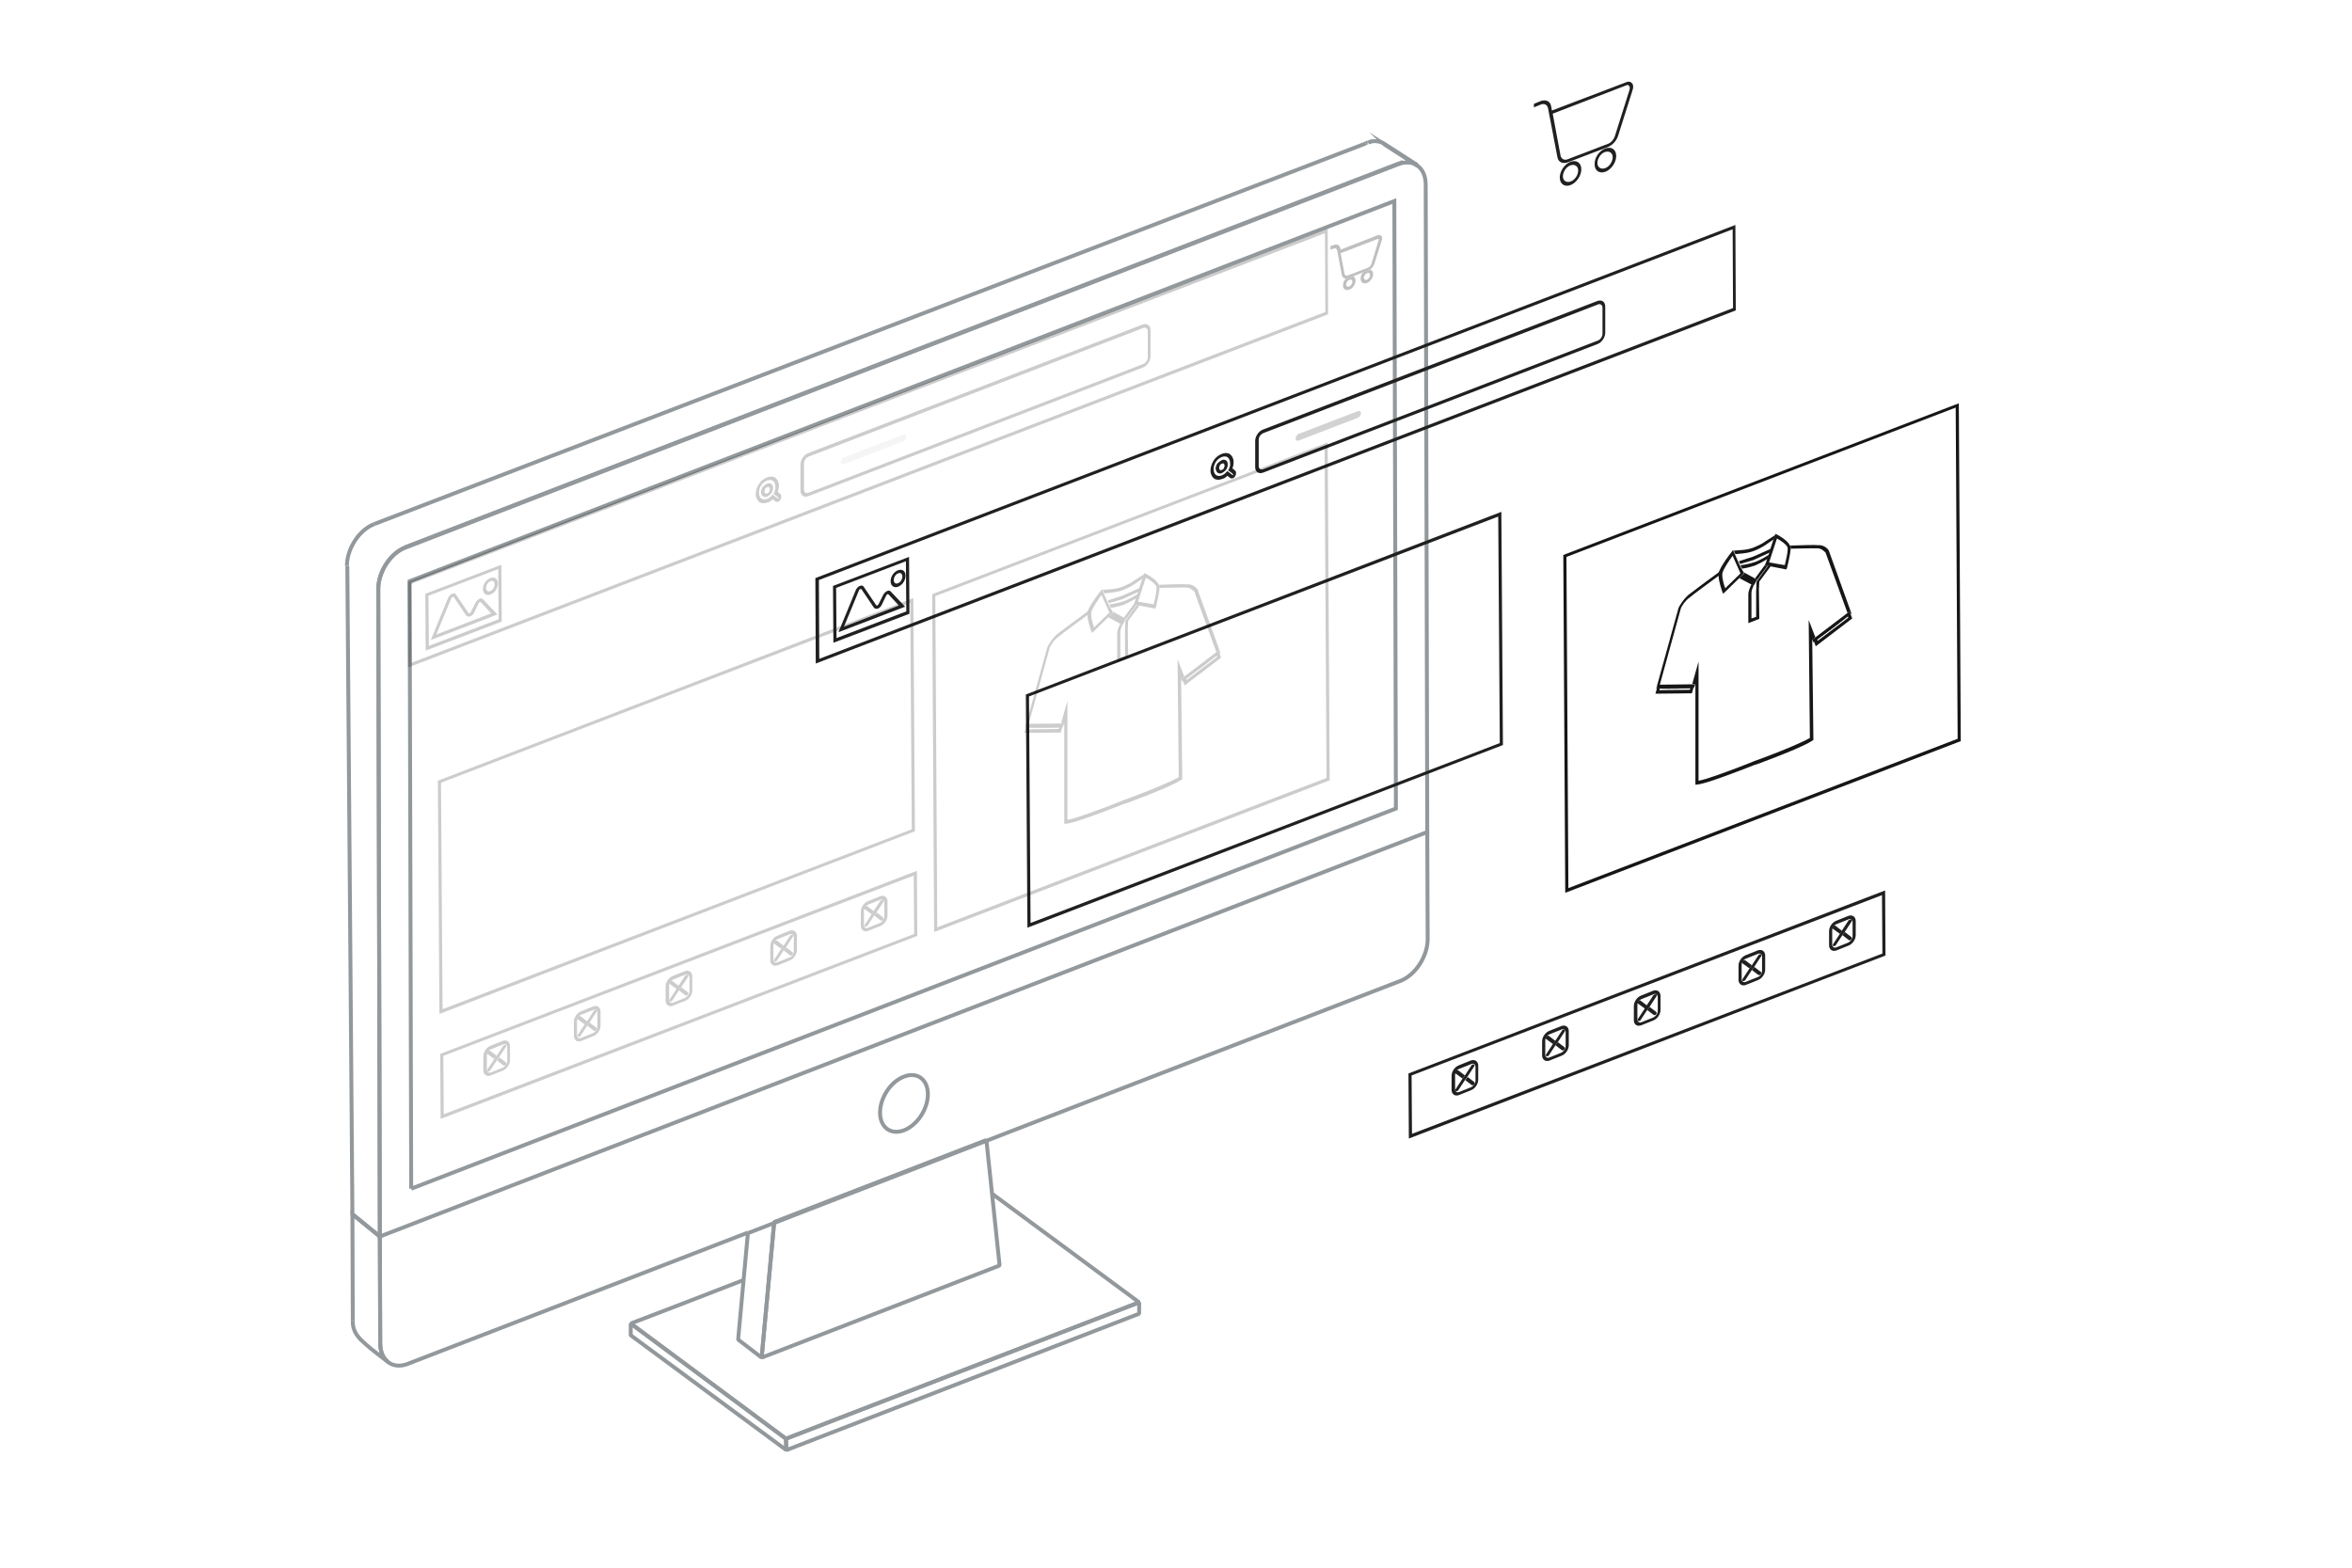 <?xml version="1.0" encoding="utf-8"?>
<!-- Generator: Adobe Illustrator 21.1.0, SVG Export Plug-In . SVG Version: 6.00 Build 0)  -->
<svg version="1.1" xmlns="http://www.w3.org/2000/svg" xmlns:xlink="http://www.w3.org/1999/xlink" x="0px" y="0px"
	 viewBox="0 0 600 400" style="enable-background:new 0 0 600 400;" xml:space="preserve">
<g id="herzog_x5F_web_x5F_applications">
</g>
<g id="herzog_x5F_proof_x5F_of_x5F_concept">
</g>
<g id="herzog_x5F_digitale_x5F_installationen">
</g>
<g id="herzog_x5F_web_x5F_applikationen">
</g>
<g id="herzog_x5F_digital_x5F_concepts">
</g>
<g id="herzog_x5F_webtools">
	<g>
		<g id="screen_4_" style="opacity:0.5;">
			<g>
				<g style="enable-background:new    ;">
					<polyline style="fill:none;stroke:#263238;stroke-linejoin:bevel;stroke-miterlimit:10;" points="253.1,304.6 290.6,332.3 
						275.9,338 215.2,361.4 200.5,367.1 160.9,337.7 175.5,332.1 189.7,326.6 					"/>
					<g>
						<polygon style="fill:none;stroke:#263238;stroke-linejoin:bevel;stroke-miterlimit:10;" points="200.5,367.1 200.6,370 
							290.6,335.2 290.6,332.3 						"/>
					</g>
					<g>
						<polygon style="fill:none;stroke:#263238;stroke-linejoin:bevel;stroke-miterlimit:10;" points="200.5,367.1 160.9,337.7 
							160.9,340.7 200.6,370 						"/>
					</g>
					<g>
						<polyline style="fill:none;stroke:#263238;stroke-linejoin:bevel;stroke-miterlimit:10;" points="251.6,290.9 197.5,311.8 
							194.3,346.4 255,322.9 251.6,290.6 						"/>
					</g>
					<g>
						<polyline style="fill:none;stroke:#263238;stroke-linejoin:bevel;stroke-miterlimit:10;" points="190.8,314.5 188.3,341.8 
							194.3,346.4 197.5,311.8 						"/>
					</g>
				</g>
				<g style="enable-background:new    ;">
					<g>
						<path style="fill:none;stroke:#263238;stroke-miterlimit:10;" d="M96.5,150.3l0.4,165.2l267.2-103.2l-0.4-165.2
							c0-4.4-3.2-6.7-7-5.2l-253.2,97.8C99.6,141.1,96.5,145.9,96.5,150.3z M104.9,303.3l-0.4-155l251.2-97l0.4,155L104.9,303.3"/>
					</g>
					<g style="enable-background:new    ;">
						<g style="enable-background:new    ;">
							<path style="fill:none;stroke:#263238;stroke-miterlimit:10;" d="M361.6,42.2l-8.2-5.2c-0.1-0.1-0.2-0.1-0.3-0.2l8.2,5.3
								C361.4,42.1,361.5,42.2,361.6,42.2"/>
							<path style="fill:none;stroke:#263238;stroke-miterlimit:10;" d="M360.9,41.8c0.1,0.1,0.3,0.1,0.4,0.2"/>
							<path style="fill:none;stroke:#263238;stroke-miterlimit:10;" d="M361.5,42.1l-8.2-5.3c-0.2-0.2-1.8-1.2-4-0.6"/>
							<path style="fill:none;stroke:#263238;stroke-miterlimit:10;" d="M359.1,41.4c0.2,0,0.3,0,0.5,0.1"/>
							<path style="fill:none;stroke:#263238;stroke-miterlimit:10;" d="M358.6,41.4c0.2,0,0.4,0,0.6,0"/>
							<path style="fill:none;stroke:#263238;stroke-miterlimit:10;" d="M357.1,41.6c0.3-0.1,0.6-0.2,0.8-0.2"/>
							<path style="fill:none;stroke:#263238;stroke-miterlimit:10;" d="M349.8,36.2c-0.3,0-0.6,0.1-0.8,0.2"/>
							<path style="fill:none;stroke:#263238;stroke-miterlimit:10;" d="M356.6,41.8c0.2-0.1,0.3-0.1,0.5-0.2"/>
							<path style="fill:none;stroke:#263238;stroke-miterlimit:10;" d="M348.9,36.4c-0.2,0-0.3,0.1-0.5,0.2"/>
						</g>
					</g>
					<g>
						<polyline style="fill:none;stroke:#263238;stroke-miterlimit:10;" points="88.6,144.4 89.9,309.8 96.9,315.5 96.5,150.3 
													"/>
					</g>
					<g>
						<line style="fill:none;stroke:#263238;stroke-miterlimit:10;" x1="348.4" y1="36.6" x2="95.5" y2="133.7"/>
						<line style="fill:none;stroke:#263238;stroke-miterlimit:10;" x1="103.4" y1="139.6" x2="356.6" y2="41.8"/>
					</g>
					<g style="enable-background:new    ;">
						<defs>
							<path id="SVGID_7_" style="enable-background:new    ;" d="M95.5,133.7c-3.9,1.5-7,6.3-7,10.7"/>
						</defs>
						<defs>
							<path id="SVGID_8_" style="enable-background:new    ;" d="M96.5,150.3c0-4.4,3.1-9.2,7-10.7"/>
						</defs>
						<clipPath id="SVGID_3_">
							<use xlink:href="#SVGID_7_"  style="overflow:visible;"/>
						</clipPath>
						<clipPath id="SVGID_4_" style="clip-path:url(#SVGID_3_);">
							<use xlink:href="#SVGID_8_"  style="overflow:visible;"/>
						</clipPath>
						<g style="clip-path:url(#SVGID_4_);enable-background:new    ;">
							<path style="fill:none;stroke:#263238;stroke-miterlimit:10;" d="M100.4,141.6c0.9-0.9,2-1.5,3-2"/>
							<path style="fill:none;stroke:#263238;stroke-miterlimit:10;" d="M91.4,130.4c-1.1,0.4-2.1,1.1-3,2"/>
							<path style="fill:none;stroke:#263238;stroke-miterlimit:10;" d="M99.7,142.3c0.2-0.3,0.5-0.5,0.7-0.8"/>
							<path style="fill:none;stroke:#263238;stroke-miterlimit:10;" d="M88.3,132.4c-0.3,0.2-0.5,0.5-0.7,0.8"/>
							<path style="fill:none;stroke:#263238;stroke-miterlimit:10;" d="M99.1,143c0.2-0.2,0.4-0.4,0.5-0.6"/>
							<path style="fill:none;stroke:#263238;stroke-miterlimit:10;" d="M87.6,133.2c-0.2,0.2-0.4,0.4-0.5,0.6"/>
							<path style="fill:none;stroke:#263238;stroke-miterlimit:10;" d="M98.7,143.6c0.1-0.2,0.3-0.4,0.4-0.6"/>
							<path style="fill:none;stroke:#263238;stroke-miterlimit:10;" d="M87,133.8c-0.2,0.2-0.3,0.4-0.4,0.6"/>
							<path style="fill:none;stroke:#263238;stroke-miterlimit:10;" d="M98.3,144.2c0.1-0.2,0.3-0.4,0.4-0.6"/>
							<path style="fill:none;stroke:#263238;stroke-miterlimit:10;" d="M86.6,134.4c-0.1,0.2-0.3,0.4-0.4,0.6"/>
							<path style="fill:none;stroke:#263238;stroke-miterlimit:10;" d="M98,144.7c0.1-0.2,0.2-0.4,0.3-0.6"/>
							<path style="fill:none;stroke:#263238;stroke-miterlimit:10;" d="M86.2,135c-0.1,0.2-0.2,0.4-0.3,0.6"/>
							<path style="fill:none;stroke:#263238;stroke-miterlimit:10;" d="M97.7,145.3c0.1-0.2,0.2-0.4,0.3-0.6"/>
							<path style="fill:none;stroke:#263238;stroke-miterlimit:10;" d="M85.9,135.6c-0.1,0.2-0.2,0.4-0.3,0.6"/>
							<path style="fill:none;stroke:#263238;stroke-miterlimit:10;" d="M97.2,146.5c0.1-0.2,0.2-0.4,0.2-0.6"/>
							<path style="fill:none;stroke:#263238;stroke-miterlimit:10;" d="M85.3,136.8c-0.1,0.2-0.2,0.4-0.2,0.6"/>
							<path style="fill:none;stroke:#263238;stroke-miterlimit:10;" d="M96.9,147.2c0.1-0.2,0.1-0.4,0.2-0.6"/>
							<path style="fill:none;stroke:#263238;stroke-miterlimit:10;" d="M85.1,137.4c-0.1,0.2-0.1,0.4-0.2,0.6"/>
							<path style="fill:none;stroke:#263238;stroke-miterlimit:10;" d="M96.8,147.9c0.1-0.2,0.1-0.5,0.2-0.7"/>
							<path style="fill:none;stroke:#263238;stroke-miterlimit:10;" d="M84.9,138c-0.1,0.2-0.1,0.5-0.2,0.7"/>
							<path style="fill:none;stroke:#263238;stroke-miterlimit:10;" d="M96.6,148.6c0-0.3,0.1-0.5,0.2-0.8"/>
							<path style="fill:none;stroke:#263238;stroke-miterlimit:10;" d="M84.7,138.7c-0.1,0.3-0.1,0.5-0.2,0.8"/>
							<path style="fill:none;stroke:#263238;stroke-miterlimit:10;" d="M96.5,149.6c0-0.3,0.1-0.6,0.1-1"/>
							<path style="fill:none;stroke:#263238;stroke-miterlimit:10;" d="M84.5,139.5c-0.1,0.3-0.1,0.6-0.1,1"/>
							<path style="fill:none;stroke:#263238;stroke-miterlimit:10;" d="M96.5,150.3c0-0.2,0-0.4,0-0.7"/>
							<path style="fill:none;stroke:#263238;stroke-miterlimit:10;" d="M84.4,140.4c0,0.2,0,0.4,0,0.7"/>
						</g>
						<use xlink:href="#SVGID_7_"  style="overflow:visible;fill:none;stroke:#263238;stroke-miterlimit:10;"/>
						<use xlink:href="#SVGID_8_"  style="overflow:visible;fill:none;stroke:#263238;stroke-miterlimit:10;"/>
					</g>
				</g>
				<g>
					<path style="fill:none;stroke:#263238;stroke-miterlimit:10;" d="M364.1,212.3l0.1,27.3c0,4.4-3.1,9.2-7,10.7l-100.2,38.7
						l-52.7,20.4l-13.4,5.2 M190.8,314.5L104,348c-3.9,1.5-7-0.9-7-5.2l-0.1-27.3 M364.1,212.3 M230.6,288.4
						c3.4-1.3,6.1-5.4,6.1-9.2c0-3.8-2.7-5.8-6.1-4.5c-3.4,1.3-6.1,5.4-6.1,9.2C224.5,287.6,227.2,289.7,230.6,288.4"/>
				</g>
				<g>
					<polyline style="fill:none;stroke:#263238;stroke-miterlimit:10;" points="97,342.7 96.9,315.5 89.9,309.8 90,337 					"/>
				</g>
				<g style="enable-background:new    ;">
					<defs>
						<path id="SVGID_11_" style="enable-background:new    ;" d="M90,337c-0.1,2.4,1.1,3.8,2,4.8c1.8,1.7,3,2.7,7,5.7
							c-1.3-1-2-2.6-2-4.8"/>
					</defs>
					<clipPath id="SVGID_6_">
						<use xlink:href="#SVGID_11_"  style="overflow:visible;"/>
					</clipPath>
					<use xlink:href="#SVGID_11_"  style="overflow:visible;fill:none;stroke:#263238;stroke-miterlimit:10;"/>
				</g>
			</g>
		</g>
		<g id="elemente_1_">
			<g id="icons_1_">
				<g style="opacity:0.2;">
					<path d="M151.3,256.8c1-0.4,1.9,0.2,1.9,1.3l0,3.6c0,1.1-0.8,2.3-1.9,2.7l-3,1.2c-1,0.4-1.9-0.2-1.9-1.3l0-3.6
						c0-1.1,0.8-2.3,1.9-2.7L151.3,256.8z M152.4,262l0-3.6c0-0.6-0.5-1-1.1-0.7l-3,1.2c-0.6,0.2-1.1,0.9-1.1,1.6l0,3.6
						c0,0.6,0.5,1,1.1,0.7l3-1.2C151.9,263.3,152.4,262.6,152.4,262"/>
					<path d="M148.1,259.3l1.7,1.3l-0.6,0.8l-1.8-1.3c-0.2-0.1-0.1-0.4,0-0.6c0.1-0.1,0.2-0.2,0.3-0.2
						C147.9,259.2,148,259.2,148.1,259.3z"/>
					<path d="M125,268.1l1.7,1.3l-0.6,0.8l-1.8-1.3c-0.2-0.1-0.1-0.4,0-0.6c0.1-0.1,0.2-0.2,0.3-0.2
						C124.8,268.1,124.9,268.1,125,268.1z"/>
					<path d="M128.7,266.6c0.1,0,0.2,0,0.3,0c0.2,0.1,0.2,0.4,0,0.6l-1.7,2.6l-0.6,0.8l-1.7,2.6c-0.1,0.1-0.2,0.2-0.3,0.2
						c-0.1,0-0.2,0-0.3,0c-0.2-0.1-0.2-0.4,0-0.6l1.7-2.6l0.6-0.8l1.7-2.6C128.5,266.7,128.6,266.6,128.7,266.6z"/>
					<path d="M129.1,271.1c0.2,0.1,0.1,0.4,0,0.6c-0.1,0.1-0.2,0.2-0.3,0.2c-0.1,0-0.2,0-0.3,0l-1.7-1.3l0.6-0.8L129.1,271.1z"/>
					<path d="M128.2,265.6c1-0.4,1.9,0.2,1.9,1.3l0,3.6c0,1.1-0.8,2.3-1.9,2.7l-3,1.2c-1,0.4-1.9-0.2-1.9-1.3l0-3.6
						c0-1.1,0.8-2.3,1.9-2.7L128.2,265.6z M129.4,270.8l0-3.6c0-0.6-0.5-1-1.1-0.7l-3,1.2c-0.6,0.2-1.1,0.9-1.1,1.6l0,3.6
						c0,0.6,0.5,1,1.1,0.7l3-1.2C128.9,272.1,129.4,271.4,129.4,270.8"/>
					<path d="M201.4,237.5c1-0.4,1.9,0.2,1.9,1.3l0,3.6c0,1.1-0.8,2.3-1.9,2.7l-3,1.2c-1,0.4-1.9-0.2-1.9-1.3l0-3.6
						c0-1.1,0.8-2.3,1.9-2.7L201.4,237.5z M202.5,242.7l0-3.6c0-0.6-0.5-1-1.1-0.7l-3,1.2c-0.6,0.2-1.1,0.9-1.1,1.6l0,3.6
						c0,0.6,0.5,1,1.1,0.7l3-1.2C202.1,244.1,202.5,243.3,202.5,242.7"/>
					<path d="M175.2,248.7c0.1,0,0.2,0,0.3,0c0.2,0.1,0.2,0.4,0,0.6l-1.7,2.6l-0.6,0.8l-1.7,2.6c-0.1,0.1-0.2,0.2-0.3,0.2
						c-0.1,0-0.2,0-0.3,0c-0.2-0.1-0.2-0.4,0-0.6l1.7-2.6l0.5-0.8l1.7-2.6C175,248.8,175.1,248.7,175.2,248.7z"/>
					<path d="M112.3,268.9l121.6-46.7l0.1,16.6l-121.6,46.7L112.3,268.9z M233.2,238.3l-0.1-14.9l-120,46l0.1,14.9L233.2,238.3"/>
					<path d="M171.5,250.3l1.7,1.3l-0.5,0.8l-1.8-1.3c-0.2-0.1-0.1-0.4,0-0.6c0.1-0.1,0.2-0.2,0.3-0.2
						C171.3,250.2,171.4,250.2,171.5,250.3z"/>
					<path d="M175.5,253.2c0.2,0.1,0.1,0.4,0,0.6c-0.1,0.1-0.2,0.2-0.3,0.2c-0.1,0-0.2,0-0.3,0l-1.7-1.3l0.6-0.8L175.5,253.2z"/>
					<path d="M198.2,240l1.7,1.3l-0.6,0.8l-1.8-1.3c-0.2-0.1-0.1-0.4,0-0.6c0.1-0.1,0.2-0.2,0.3-0.2C198,240,198.1,240,198.2,240z"
						/>
					<path d="M221.2,231.2l1.7,1.3l-0.5,0.8l-1.8-1.3c-0.2-0.1-0.1-0.4,0-0.6c0.1-0.1,0.2-0.2,0.3-0.2
						C221,231.1,221.2,231.1,221.2,231.2z"/>
					<path d="M225,229.6c0.1,0,0.2,0,0.3,0c0.2,0.1,0.2,0.4,0,0.6l-1.7,2.6l-0.6,0.8l-1.7,2.6c-0.1,0.1-0.2,0.2-0.3,0.2
						c-0.1,0-0.2,0-0.3,0c-0.2-0.1-0.2-0.4,0-0.6l1.7-2.6l0.5-0.8l1.7-2.6C224.8,229.7,224.9,229.7,225,229.6z"/>
					<path d="M224.5,228.7c1-0.4,1.9,0.2,1.9,1.3l0,3.6c0,1.1-0.8,2.3-1.9,2.7l-3,1.2c-1,0.4-1.9-0.2-1.9-1.3l0-3.6
						c0-1.1,0.8-2.3,1.9-2.7L224.5,228.7z M225.6,233.9l0-3.6c0-0.6-0.5-1-1.1-0.7l-3,1.2c-0.6,0.2-1.1,0.9-1.1,1.6l0,3.6
						c0,0.6,0.5,1,1.1,0.7l3-1.2C225.1,235.2,225.6,234.5,225.6,233.9"/>
					<path d="M225.3,234.1c0.2,0.1,0.1,0.4,0,0.6c-0.1,0.1-0.2,0.2-0.3,0.2c-0.1,0-0.2,0-0.3,0l-1.7-1.3l0.6-0.8L225.3,234.1z"/>
					<path d="M151.8,257.7c0.1,0,0.2,0,0.3,0c0.2,0.1,0.2,0.4,0,0.6l-1.7,2.6l-0.6,0.8l-1.7,2.6c-0.1,0.1-0.2,0.2-0.3,0.2
						c-0.1,0-0.2,0-0.3,0c-0.2-0.1-0.2-0.4,0-0.6l1.7-2.6l0.6-0.8l1.7-2.6C151.6,257.8,151.7,257.7,151.8,257.7z"/>
					<path d="M152.1,262.2c0.2,0.1,0.1,0.4,0,0.6c-0.1,0.1-0.2,0.2-0.3,0.2c-0.1,0-0.2,0-0.3,0l-1.7-1.3l0.6-0.8L152.1,262.2z"/>
					<path d="M201.9,238.5c0.1,0,0.2,0,0.3,0c0.2,0.1,0.2,0.4,0,0.6l-1.7,2.6l-0.6,0.8l-1.7,2.6c-0.1,0.1-0.2,0.2-0.3,0.2
						c-0.1,0-0.2,0-0.3,0c-0.2-0.1-0.2-0.4,0-0.6l1.7-2.6l0.6-0.8l1.7-2.6C201.7,238.6,201.8,238.5,201.9,238.5z"/>
					<path d="M202.2,243c0.2,0.1,0.1,0.4,0,0.6c-0.1,0.1-0.2,0.2-0.3,0.2c-0.1,0-0.2,0-0.3,0l-1.7-1.3l0.6-0.8L202.2,243z"/>
					<path d="M174.7,247.8c1-0.4,1.9,0.2,1.9,1.3l0,3.6c0,1.1-0.8,2.3-1.9,2.7l-3,1.2c-1.1,0.4-1.9-0.2-1.9-1.3l0-3.6
						c0-1.1,0.8-2.3,1.9-2.7L174.7,247.8z M175.9,253l0-3.6c0-0.6-0.5-1-1.1-0.7l-3,1.2c-0.6,0.2-1.1,0.9-1.1,1.6l0,3.6
						c0,0.6,0.5,1,1.1,0.7l3-1.2C175.4,254.3,175.9,253.6,175.9,253"/>
				</g>
				<g>
					<g>
						<path style="fill:#202020;" d="M398.3,261.8c1-0.4,1.9,0.2,1.9,1.3l0,3.6c0,1.1-0.8,2.3-1.9,2.7l-3,1.2
							c-1,0.4-1.9-0.2-1.9-1.3l0-3.6c0-1.1,0.8-2.3,1.9-2.7L398.3,261.8z M399.4,267l0-3.6c0-0.6-0.5-1-1.1-0.7l-3,1.2
							c-0.6,0.2-1.1,0.9-1.1,1.6l0,3.6c0,0.6,0.5,1,1.1,0.7l3-1.2C398.9,268.3,399.4,267.6,399.4,267"/>
					</g>
					<g>
						<path style="fill:#202020;" d="M395.1,264.3l1.7,1.3l-0.6,0.8l-1.8-1.3c-0.2-0.1-0.1-0.4,0-0.6c0.1-0.1,0.2-0.2,0.3-0.2
							C394.9,264.2,395,264.2,395.1,264.3z"/>
					</g>
					<g>
						<path style="fill:#202020;" d="M372,273.1l1.7,1.3l-0.6,0.8l-1.8-1.3c-0.2-0.1-0.1-0.4,0-0.6c0.1-0.1,0.2-0.2,0.3-0.2
							C371.8,273.1,371.9,273.1,372,273.1z"/>
					</g>
					<g>
						<path style="fill:#202020;" d="M375.7,271.6c0.1,0,0.2,0,0.3,0c0.2,0.1,0.2,0.4,0,0.6l-1.7,2.6l-0.6,0.8l-1.7,2.6
							c-0.1,0.1-0.2,0.2-0.3,0.2c-0.1,0-0.2,0-0.3,0c-0.2-0.1-0.2-0.4,0-0.6l1.7-2.6l0.6-0.8l1.7-2.6
							C375.5,271.7,375.6,271.6,375.7,271.6z"/>
					</g>
					<g>
						<path style="fill:#202020;" d="M376.1,276.1c0.2,0.1,0.1,0.4,0,0.6c-0.1,0.1-0.2,0.2-0.3,0.2c-0.1,0-0.2,0-0.3,0l-1.7-1.3
							l0.6-0.8L376.1,276.1z"/>
					</g>
					<g>
						<path style="fill:#202020;" d="M375.2,270.6c1-0.4,1.9,0.2,1.9,1.3l0,3.6c0,1.1-0.8,2.3-1.9,2.7l-3,1.2
							c-1,0.4-1.9-0.2-1.9-1.3l0-3.6c0-1.1,0.8-2.3,1.9-2.7L375.2,270.6z M376.4,275.8l0-3.6c0-0.6-0.5-1-1.1-0.7l-3,1.2
							c-0.6,0.2-1.1,0.9-1.1,1.6l0,3.6c0,0.6,0.5,1,1.1,0.7l3-1.2C375.9,277.1,376.4,276.4,376.4,275.8"/>
					</g>
					<g>
						<path style="fill:#202020;" d="M448.4,242.5c1-0.4,1.9,0.2,1.9,1.3l0,3.6c0,1.1-0.8,2.3-1.9,2.7l-3,1.2
							c-1,0.4-1.9-0.2-1.9-1.3l0-3.6c0-1.1,0.8-2.3,1.9-2.7L448.4,242.5z M449.5,247.7l0-3.6c0-0.6-0.5-1-1.1-0.7l-3,1.2
							c-0.6,0.2-1.1,0.9-1.1,1.6l0,3.6c0,0.6,0.5,1,1.1,0.7l3-1.2C449.1,249.1,449.5,248.3,449.5,247.7"/>
					</g>
					<g style="enable-background:new    ;">
						<g>
							<path style="fill:#202020;" d="M422.2,253.7c0.1,0,0.2,0,0.3,0c0.2,0.1,0.2,0.4,0,0.6l-1.7,2.6l-0.6,0.8l-1.7,2.6
								c-0.1,0.1-0.2,0.2-0.3,0.2c-0.1,0-0.2,0-0.3,0c-0.2-0.1-0.2-0.4,0-0.6l1.7-2.6l0.5-0.8l1.7-2.6
								C422,253.8,422.1,253.7,422.2,253.7z"/>
						</g>
						<g>
							<path style="fill:#202020;" d="M359.3,273.9l121.6-46.7l0.1,16.6l-121.6,46.7L359.3,273.9z M480.2,243.3l-0.1-14.9l-120,46
								l0.1,14.9L480.2,243.3"/>
						</g>
						<g>
							<path style="fill:#202020;" d="M418.5,255.3l1.7,1.3l-0.5,0.8l-1.8-1.3c-0.2-0.1-0.1-0.4,0-0.6c0.1-0.1,0.2-0.2,0.3-0.2
								C418.3,255.2,418.4,255.2,418.5,255.3z"/>
						</g>
						<g>
							<path style="fill:#202020;" d="M422.5,258.2c0.2,0.1,0.1,0.4,0,0.6c-0.1,0.1-0.2,0.2-0.3,0.2c-0.1,0-0.2,0-0.3,0l-1.7-1.3
								l0.6-0.8L422.5,258.2z"/>
						</g>
						<g>
							<path style="fill:#202020;" d="M445.2,245l1.7,1.3l-0.6,0.8l-1.8-1.3c-0.2-0.1-0.1-0.4,0-0.6c0.1-0.1,0.2-0.2,0.3-0.2
								C445,245,445.1,245,445.2,245z"/>
						</g>
						<g>
							<path style="fill:#202020;" d="M468.2,236.2l1.7,1.3l-0.5,0.8l-1.8-1.3c-0.2-0.1-0.1-0.4,0-0.6c0.1-0.1,0.2-0.2,0.3-0.2
								C468,236.1,468.2,236.1,468.2,236.2z"/>
						</g>
						<g>
							<path style="fill:#202020;" d="M472,234.6c0.1,0,0.2,0,0.3,0c0.2,0.1,0.2,0.4,0,0.6l-1.7,2.6l-0.6,0.8l-1.7,2.6
								c-0.1,0.1-0.2,0.2-0.3,0.2c-0.1,0-0.2,0-0.3,0c-0.2-0.1-0.2-0.4,0-0.6l1.7-2.6l0.5-0.8l1.7-2.6
								C471.8,234.7,471.9,234.7,472,234.6z"/>
						</g>
						<g>
							<path style="fill:#202020;" d="M471.5,233.7c1-0.4,1.9,0.2,1.9,1.3l0,3.6c0,1.1-0.8,2.3-1.9,2.7l-3,1.2
								c-1,0.4-1.9-0.2-1.9-1.3l0-3.6c0-1.1,0.8-2.3,1.9-2.7L471.5,233.7z M472.6,238.9l0-3.6c0-0.6-0.5-1-1.1-0.7l-3,1.2
								c-0.6,0.2-1.1,0.9-1.1,1.6l0,3.6c0,0.6,0.5,1,1.1,0.7l3-1.2C472.1,240.2,472.6,239.5,472.6,238.9"/>
						</g>
						<g>
							<path style="fill:#202020;" d="M472.3,239.1c0.2,0.1,0.1,0.4,0,0.6c-0.1,0.1-0.2,0.2-0.3,0.2c-0.1,0-0.2,0-0.3,0l-1.7-1.3
								l0.6-0.8L472.3,239.1z"/>
						</g>
					</g>
					<g>
						<path style="fill:#202020;" d="M398.8,262.7c0.1,0,0.2,0,0.3,0c0.2,0.1,0.2,0.4,0,0.6l-1.7,2.6l-0.6,0.8l-1.7,2.6
							c-0.1,0.1-0.2,0.2-0.3,0.2c-0.1,0-0.2,0-0.3,0c-0.2-0.1-0.2-0.4,0-0.6l1.7-2.6l0.6-0.8l1.7-2.6
							C398.6,262.8,398.7,262.7,398.8,262.7z"/>
					</g>
					<g>
						<path style="fill:#202020;" d="M399.1,267.2c0.2,0.1,0.1,0.4,0,0.6c-0.1,0.1-0.2,0.2-0.3,0.2c-0.1,0-0.2,0-0.3,0l-1.7-1.3
							l0.6-0.8L399.1,267.2z"/>
					</g>
					<g>
						<path style="fill:#202020;" d="M448.9,243.5c0.1,0,0.2,0,0.3,0c0.2,0.1,0.2,0.4,0,0.6l-1.7,2.6l-0.6,0.8l-1.7,2.6
							c-0.1,0.1-0.2,0.2-0.3,0.2c-0.1,0-0.2,0-0.3,0c-0.2-0.1-0.2-0.4,0-0.6l1.7-2.6l0.6-0.8l1.7-2.6
							C448.7,243.6,448.8,243.5,448.9,243.5z"/>
					</g>
					<g>
						<path style="fill:#202020;" d="M449.2,248c0.2,0.1,0.1,0.4,0,0.6c-0.1,0.1-0.2,0.2-0.3,0.2c-0.1,0-0.2,0-0.3,0l-1.7-1.3
							l0.6-0.8L449.2,248z"/>
					</g>
					<g>
						<path style="fill:#202020;" d="M421.7,252.8c1-0.4,1.9,0.2,1.9,1.3l0,3.6c0,1.1-0.8,2.3-1.9,2.7l-3,1.2
							c-1.1,0.4-1.9-0.2-1.9-1.3l0-3.6c0-1.1,0.8-2.3,1.9-2.7L421.7,252.8z M422.9,258l0-3.6c0-0.6-0.5-1-1.1-0.7l-3,1.2
							c-0.6,0.2-1.1,0.9-1.1,1.6l0,3.6c0,0.6,0.5,1,1.1,0.7l3-1.2C422.4,259.3,422.9,258.6,422.9,258"/>
					</g>
				</g>
			</g>
			<g id="button_1_">
				<g style="opacity:0.2;">
					<path d="M111.7,199.2l121.3-46.6l0.4,59.5l-121.3,46.6L111.7,199.2z M232.6,211.6l-0.4-57.8l-119.7,45.9l0.4,57.8L232.6,211.6"
						/>
				</g>
				<g>
					<g>
						<path style="fill:#202020;" d="M261.7,177.2l121.3-46.6l0.4,59.5l-121.3,46.6L261.7,177.2z M382.6,189.6l-0.4-57.8
							l-119.7,45.9l0.4,57.8L382.6,189.6"/>
					</g>
				</g>
			</g>
			<g id="bar_3_">
				<g style="opacity:0.2;">
					<path d="M291.5,82.8c1.1-0.4,2,0.2,2,1.4l0,6.7c0,1.2-0.9,2.5-2,2.9l-85.3,32.8c-1.1,0.4-2-0.2-2-1.4l0-6.7
						c0-1.2,0.9-2.5,2-2.9L291.5,82.8z M292.8,91.2l0-6.7c0-0.7-0.6-1.1-1.2-0.8l-85.3,32.8c-0.7,0.3-1.2,1-1.2,1.7l0,6.7
						c0,0.7,0.5,1.1,1.2,0.8l85.3-32.8C292.2,92.7,292.8,91.9,292.8,91.2"/>
					<path d="M199.1,126.1c0.3,0.2,0.3,0.9,0,1.4c-0.2,0.3-0.4,0.5-0.6,0.5c-0.2,0.1-0.5,0.1-0.6,0l-0.8-0.6
						c-0.4,0.4-0.8,0.7-1.3,0.8c-0.8,0.3-1.5,0.3-2.1-0.1c-0.5-0.4-0.9-1.1-0.9-2c0-0.9,0.3-1.8,0.8-2.6c0.5-0.8,1.3-1.4,2.1-1.7
						c0.8-0.3,1.5-0.3,2.1,0.1c0.5,0.4,0.9,1.1,0.9,2c0,0.5-0.1,1.1-0.3,1.6L199.1,126.1z M198.4,127.2l0.4,0.1l-0.3-0.2l0-0.2
						l-1.2-0.9l0.2-0.3c0.2-0.5,0.4-1,0.3-1.5c0-0.6-0.2-1.2-0.6-1.5c-0.4-0.3-0.9-0.3-1.5-0.1c-0.5,0.2-1.1,0.6-1.5,1.2
						c-0.4,0.6-0.6,1.3-0.6,1.9c0,0.6,0.2,1.2,0.6,1.5c0.4,0.3,1,0.3,1.5,0.1c0.4-0.2,0.8-0.4,1.1-0.8l0.3-0.3L198.4,127.2"/>
					<path d="M195.7,123.4c0.4-0.2,0.8-0.1,1.1,0.1c0.3,0.2,0.4,0.6,0.4,1c0,0.4-0.1,0.9-0.4,1.3c-0.3,0.4-0.7,0.7-1.1,0.9
						c-0.4,0.2-0.8,0.1-1.1-0.1c-0.3-0.2-0.4-0.6-0.5-1c0-0.4,0.2-0.9,0.4-1.3C194.9,123.9,195.3,123.6,195.7,123.4z M196.2,125.5
						c0.1-0.2,0.2-0.5,0.2-0.7c0-0.2-0.1-0.4-0.2-0.5c-0.1-0.1-0.3-0.1-0.5,0c-0.2,0.1-0.4,0.2-0.5,0.4c-0.1,0.2-0.2,0.4-0.2,0.7
						c0,0.2,0.1,0.4,0.2,0.5c0.1,0.1,0.3,0.1,0.5,0C195.9,125.8,196.1,125.7,196.2,125.5"/>
					<path style="opacity:0.2;" d="M230.4,110.9c0.4-0.2,0.8,0.1,0.8,0.5c0,0.5-0.4,1-0.8,1.2l-15.1,5.8c-0.4,0.2-0.8-0.1-0.8-0.5
						c0-0.5,0.4-1,0.8-1.2L230.4,110.9z"/>
				</g>
				<g>
					<g>
						<path style="fill:#202020;" d="M407.5,76.8c1.1-0.4,2,0.2,2,1.4l0,6.7c0,1.2-0.9,2.5-2,2.9l-85.3,32.8c-1.1,0.4-2-0.2-2-1.4
							l0-6.7c0-1.2,0.9-2.5,2-2.9L407.5,76.8z M408.8,85.2l0-6.7c0-0.7-0.6-1.1-1.2-0.8l-85.3,32.8c-0.7,0.3-1.2,1-1.2,1.7l0,6.7
							c0,0.7,0.5,1.1,1.2,0.8l85.3-32.8C408.2,86.7,408.8,85.9,408.8,85.2"/>
					</g>
					<g>
						<path style="fill:#202020;" d="M315.1,120.1c0.3,0.2,0.3,0.9,0,1.4c-0.2,0.3-0.4,0.5-0.6,0.5c-0.2,0.1-0.5,0.1-0.6,0l-0.8-0.6
							c-0.4,0.4-0.8,0.7-1.3,0.8c-0.8,0.3-1.5,0.3-2.1-0.1c-0.5-0.4-0.9-1.1-0.9-2c0-0.9,0.3-1.8,0.8-2.6c0.5-0.8,1.3-1.4,2.1-1.7
							c0.8-0.3,1.5-0.3,2.1,0.1c0.5,0.4,0.9,1.1,0.9,2c0,0.5-0.1,1.1-0.3,1.6L315.1,120.1z M314.4,121.2l0.4,0.1l-0.3-0.2l0-0.2
							l-1.2-0.9l0.2-0.3c0.2-0.5,0.4-1,0.3-1.5c0-0.6-0.2-1.2-0.6-1.5c-0.4-0.3-0.9-0.3-1.5-0.1c-0.5,0.2-1.1,0.6-1.5,1.2
							c-0.4,0.6-0.6,1.3-0.6,1.9c0,0.6,0.2,1.2,0.6,1.5c0.4,0.3,1,0.3,1.5,0.1c0.4-0.2,0.8-0.4,1.1-0.8l0.3-0.3L314.4,121.2"/>
					</g>
					<g>
						<path style="fill:#202020;" d="M311.7,117.4c0.4-0.2,0.8-0.1,1.1,0.1c0.3,0.2,0.4,0.6,0.4,1c0,0.4-0.1,0.9-0.4,1.3
							c-0.3,0.4-0.7,0.7-1.1,0.9c-0.4,0.2-0.8,0.1-1.1-0.1c-0.3-0.2-0.4-0.6-0.5-1c0-0.4,0.2-0.9,0.4-1.3
							C310.9,117.9,311.3,117.6,311.7,117.4z M312.2,119.5c0.1-0.2,0.2-0.5,0.2-0.7c0-0.2-0.1-0.4-0.2-0.5c-0.1-0.1-0.3-0.1-0.5,0
							c-0.2,0.1-0.4,0.2-0.5,0.4c-0.1,0.2-0.2,0.4-0.2,0.7c0,0.2,0.1,0.4,0.2,0.5c0.1,0.1,0.3,0.1,0.5,0
							C311.9,119.8,312.1,119.7,312.2,119.5"/>
					</g>
					<g>
						<path style="opacity:0.2;fill:#202020;" d="M346.4,104.9c0.4-0.2,0.8,0.1,0.8,0.5c0,0.5-0.4,1-0.8,1.2l-15.1,5.8
							c-0.4,0.2-0.8-0.1-0.8-0.5c0-0.5,0.4-1,0.8-1.2L346.4,104.9z"/>
					</g>
				</g>
			</g>
			<g id="header_5_">
				<g style="opacity:0.2;">
					<path d="M104,148.5l234.7-90.1l0.1,21.8l-234.7,90.1L104,148.5z M338.1,79.6l-0.1-20.1l-233.1,89.5l0.1,20.1L338.1,79.6"/>
				</g>
				<g>
					<g>
						<path style="fill:#202020;" d="M208,147.5l234.7-90.1l0.1,21.8l-234.7,90.1L208,147.5z M442.1,78.6l-0.1-20.1l-233.1,89.5
							l0.1,20.1L442.1,78.6"/>
					</g>
				</g>
			</g>
			<g>
				<g>
					<g>
						<path style="fill:#202020;" d="M400.6,41.3c1.5-0.6,2.8,0.2,2.8,1.9c0,1.6-1.2,3.4-2.7,4c-1.5,0.6-2.8-0.2-2.8-1.9
							C397.9,43.7,399.1,41.9,400.6,41.3z M400.7,46.3c1.1-0.4,1.9-1.7,1.9-2.8s-0.9-1.7-2-1.3c-1.1,0.4-1.9,1.7-1.9,2.8
							S399.6,46.7,400.7,46.3"/>
					</g>
					<g>
						<path style="fill:#202020;" d="M416.3,21.2c0.4,0.4,0.4,1.1,0.2,1.7l-3.7,11.7c-0.4,1.3-1.4,2.4-2.6,2.9L400,41.4
							c-1.3,0.5-2.5,0-2.7-1.3l-2.4-12.5c-0.2-0.9-1-1.3-1.9-0.9l-1.7,0.7l0-0.9l1.7-0.7c1.3-0.5,2.5,0,2.7,1.3l0.2,1.1l18.9-7.2
							C415.4,20.7,415.9,20.8,416.3,21.2z M415.7,22.9c0.1-0.4,0.1-0.7-0.1-1c-0.2-0.2-0.5-0.3-0.8-0.1L396.1,29l2,10.7
							c0.2,0.9,1,1.3,1.9,0.9l10.2-3.9c0.8-0.3,1.5-1.1,1.8-2.1L415.7,22.9"/>
					</g>
					<g>
						<path style="fill:#202020;" d="M409.5,37.9c1.5-0.6,2.8,0.2,2.8,1.9c0,1.6-1.2,3.4-2.7,4c-1.5,0.6-2.8-0.2-2.8-1.8
							C406.7,40.3,407.9,38.5,409.5,37.9z M409.5,42.9c1.1-0.4,1.9-1.7,1.9-2.8c0-1.1-0.9-1.7-2-1.3c-1.1,0.4-1.9,1.7-1.9,2.8
							C407.5,42.7,408.4,43.3,409.5,42.9"/>
					</g>
				</g>
			</g>
			<g id="image_4_">
				<g style="opacity:0.2;">
					<path d="M123.3,153l3.6,3.8l-17,6.5l4.4-10.7c0.2-0.5,0.6-0.9,1-1.1c0,0,0,0,0.1,0c0.4-0.2,0.8-0.1,1,0.3l3.1,4.6
						c0.1,0.1,0.2,0.1,0.3,0.1c0.1-0.1,0.2-0.2,0.3-0.3l1.2-2.4c0.2-0.4,0.6-0.8,1-1C122.7,152.6,123.1,152.7,123.3,153z
						 M115.1,152.7l-3.8,9.2l14-5.4l-2.6-2.8c-0.1-0.1-0.2-0.1-0.3-0.1c-0.1,0-0.2,0.2-0.3,0.3l-1.2,2.5c-0.2,0.4-0.6,0.8-1,0.9
						c0,0,0,0,0,0c-0.4,0.1-0.8,0-1-0.3l-3.1-4.6c-0.1-0.2-0.2-0.1-0.3-0.1C115.3,152.4,115.1,152.5,115.1,152.7"/>
					<path d="M108.5,151.5l19.4-7.4l0.1,14.5l-19.4,7.4L108.5,151.5z M127.2,158l-0.1-12.8l-17.8,6.8l0.1,12.8L127.2,158"/>
					<path d="M125.1,147.5c1.1-0.4,1.9,0.2,1.9,1.4c0,1.2-0.8,2.4-1.9,2.8c-1,0.4-1.9-0.2-1.9-1.4
						C123.2,149.1,124,147.9,125.1,147.5z M125.1,150.8c0.6-0.2,1.1-1,1.1-1.7c0-0.7-0.5-1.1-1.1-0.8c-0.6,0.2-1.1,1-1.1,1.7
						C124,150.7,124.5,151.1,125.1,150.8"/>
				</g>
				<g>
					<g>
						<path style="fill:#202020;" d="M227.3,151l3.6,3.8l-17,6.5l4.4-10.7c0.2-0.5,0.6-0.9,1-1.1c0,0,0,0,0.1,0
							c0.4-0.2,0.8-0.1,1,0.3l3.1,4.6c0.1,0.1,0.2,0.1,0.3,0.1c0.1-0.1,0.2-0.2,0.3-0.3l1.2-2.4c0.2-0.4,0.6-0.8,1-1
							C226.7,150.6,227.1,150.7,227.3,151z M219.1,150.7l-3.8,9.2l14-5.4l-2.6-2.8c-0.1-0.1-0.2-0.1-0.3-0.1c-0.1,0-0.2,0.2-0.3,0.3
							l-1.2,2.5c-0.2,0.4-0.6,0.8-1,0.9c0,0,0,0,0,0c-0.4,0.1-0.8,0-1-0.3l-3.1-4.6c-0.1-0.2-0.2-0.1-0.3-0.1
							C219.3,150.4,219.1,150.5,219.1,150.7"/>
					</g>
					<g>
						<path style="fill:#202020;" d="M212.5,149.5l19.4-7.4l0.1,14.5l-19.4,7.4L212.5,149.5z M231.2,156l-0.1-12.8l-17.8,6.8
							l0.1,12.8L231.2,156"/>
					</g>
					<g>
						<path style="fill:#202020;" d="M229.1,145.5c1.1-0.4,1.9,0.2,1.9,1.4c0,1.2-0.8,2.4-1.9,2.8c-1,0.4-1.9-0.2-1.9-1.4
							C227.2,147.1,228,145.9,229.1,145.5z M229.1,148.8c0.6-0.2,1.1-1,1.1-1.7c0-0.7-0.5-1.1-1.1-0.8c-0.6,0.2-1.1,1-1.1,1.7
							C228,148.7,228.5,149.1,229.1,148.8"/>
					</g>
				</g>
			</g>
			<g>
				<g>
					<g>
						<path style="fill:#BFBFBF;" d="M352.4,60.2c0.2,0.2,0.3,0.7,0.1,1.1l-1.9,6c-0.2,0.6-0.6,1.1-1,1.4c-0.2,0.1-0.3,0.2-0.5,0.3
							l-1.4,0.5l-2.5,1l-1.3,0.5c-0.2,0.1-0.4,0.1-0.5,0.1c-0.5,0-0.9-0.3-1.1-0.9l-1.2-6.4c-0.1-0.4-0.4-0.5-0.8-0.4l-0.9,0.3
							l0-0.9l0.9-0.3c0.8-0.3,1.4,0,1.6,0.8l0.1,0.4l9.5-3.7C351.8,59.9,352.2,60,352.4,60.2z M351.7,61.3c0-0.1,0-0.2,0-0.3
							c-0.1-0.1-0.2-0.1-0.3,0l-9.4,3.6l1,5.3c0.1,0.4,0.4,0.5,0.8,0.4l5.2-2c0.3-0.1,0.6-0.5,0.8-0.8L351.7,61.3"/>
					</g>
					<g>
						<path style="fill:#BFBFBF;" d="M349.6,68.8c0.4,0.1,0.7,0.6,0.7,1.1c0,0.9-0.7,2-1.6,2.3c-0.9,0.3-1.6-0.1-1.6-1.1
							c0-0.5,0.2-1.1,0.6-1.6l1.4-0.5C349.3,69,349.4,68.9,349.6,68.8z M348.7,71.4c0.4-0.2,0.8-0.7,0.8-1.2c0-0.5-0.4-0.7-0.8-0.5
							c-0.4,0.2-0.8,0.7-0.8,1.2C347.9,71.3,348.3,71.5,348.7,71.4"/>
					</g>
					<g>
						<path style="fill:#BFBFBF;" d="M345.2,70.5c0.4,0.2,0.6,0.6,0.6,1.1c0,0.9-0.7,2-1.6,2.3c-0.9,0.3-1.6-0.1-1.6-1.1
							c0-0.6,0.3-1.3,0.7-1.7c0.2,0,0.4,0,0.5-0.1L345.2,70.5z M344.2,73.1c0.4-0.2,0.8-0.7,0.8-1.2c0-0.5-0.4-0.7-0.8-0.5
							c-0.4,0.2-0.8,0.7-0.8,1.2C343.4,73,343.8,73.3,344.2,73.1"/>
					</g>
				</g>
			</g>
			<g>
				<g style="opacity:0.2;">
					<polygon points="287,158.3 287.2,157.9 286.7,157.6 289.5,153.8 289.3,154.3 289.9,154.4 					"/>
					<path d="M270.8,184.6l0.5,0l-0.3,0.9l-0.4,1.4l-9.3,0.1l0.4-1.4l0.2-0.9l0.5,0L270.8,184.6z M270.2,185.6L270.2,185.6l-7.8,0.1
						l0,0l-0.1,0.4l7.8-0.1L270.2,185.6"/>
					<path d="M267.8,165.2l-5.4,19.6l-0.5,0l-0.2,0.9l-0.2,0l5.7-20.6c0-0.1,1.1-2.1,2.5-3.3c0.9-0.7,5.4-4.1,8.2-6.1
						c0,0.1-0.1,0.1-0.1,0.2c-0.1,0.2-0.1,0.5-0.1,0.8c-2.7,2-6.8,5-7.6,5.7C268.8,163.3,267.9,164.9,267.8,165.2z"/>
					<path d="M283.8,156l0.1,0.3l-1.2,1.2l-4.1,4l-0.2-0.4c-0.1-0.3-1-2.7-1-4.4c0-0.3,0-0.6,0.1-0.8c0-0.1,0-0.1,0.1-0.2
						c0.6-1.6,2.8-4.5,3.1-4.8l0.4-0.6l0.1,0.3l0.4,0.9l0.8,1.8l0.3,0.7l0.1,0.2l0.4,0.8L283.8,156z M279.1,160.1l3.9-3.8l-2-4.5
						c-0.9,1.2-2.2,3.2-2.5,4.1C278.1,156.7,278.6,158.7,279.1,160.1"/>
					<path d="M305.5,150.4l5.8,16.1l-0.2,0.2l-0.3-0.7l-0.5,0.4l-5.6-15.4c-0.2-0.2-1-1.1-2.1-1.1c-0.6,0-3,0-6.8,0.1
						c0-0.2,0-0.5,0-0.6c0-0.1,0-0.2-0.1-0.2c2.9-0.1,6.4-0.2,7.2-0.1C304.4,149,305.4,150.2,305.5,150.4L305.5,150.4z"/>
					<path d="M291.9,146.5l-0.4,1.1l-1.9,1.3c-1,0.7-2,1.2-3,1.6c-1,0.4-2,0.6-3,0.7l-1.9,0.2l-0.4-0.9l2.5-0.2
						c0.9-0.1,1.9-0.3,2.8-0.7c0.9-0.4,1.9-0.8,2.8-1.5L291.9,146.5z"/>
					<polygon points="290.8,150 290.4,151 286.3,152.9 282.9,153.9 282.6,153.2 286.3,152 					"/>
					<path d="M283,154.2c1.6-0.1,3.7-0.8,3.7-0.8c0.1,0,2-0.8,3.6-1.9l-0.4,1.1c-1.5,1-3.1,1.6-3.2,1.7c-0.1,0-1.7,0.6-3.3,0.8
						L283,154.2z"/>
					<polygon points="283.8,156 286.7,157.6 287.2,157.9 287,158.3 286.6,159.1 286.3,159.4 285.7,159.1 282.7,157.5 284,156.3 
											"/>
					<path d="M295.8,149.3c0,0.2,0,0.4,0,0.7c-0.1,1.7-0.9,4.7-0.9,4.8l-0.2,0.5l-4.1-0.8l-0.8-0.1l0,0l-0.6-0.1l0.2-0.5l0.4-1.2
						l0.4-1.1l0.1-0.4l0.3-1l0.8-2.4l0.4-1.1l0.1-0.4l0.4,0.2c0.3,0.1,2.7,1.5,3.2,2.6c0,0,0,0.1,0.1,0.2
						C295.8,149.1,295.8,149.2,295.8,149.3z M294.3,154.2c0.3-1.3,0.9-3.6,0.7-4.5c0-0.1,0-0.2-0.1-0.2c-0.3-0.7-1.7-1.6-2.6-2.1
						l-2,6.1L294.3,154.2"/>
					<path d="M290.7,154.5l-2.9,3.9l-0.1,2l0.1,7.5L285,169l0-7.4c0-0.7,0.4-1.7,0.8-2.5l0.6,0.3l0.2-0.4c-0.4,0.7-0.8,1.6-0.8,2.2
						l0,6.6l1.2-0.4l0-6.6l0.1-2.4l2.9-4L290.7,154.5z"/>
					<path d="M302.5,173.1l7.8-5.9l0,0C307.8,169.4,304.1,172.1,302.5,173.1L302.5,173.1z"/>
					<path d="M311.1,166.7l0.4,1.1l-9.3,7.1l-0.4-1.1l-0.3-0.7l0.5-0.4l8.3-6.3l0.5-0.4L311.1,166.7z M302.7,173.5l7.8-5.9l-0.1-0.3
						l0,0l-7.8,5.9l0,0L302.7,173.5"/>
					<path d="M300.4,168.2l1.7,4.4l-0.5,0.4l0.3,0.7l-0.3,0.2l-0.3-0.8l0.3,25.7l-0.3,0.2c-1.8,1.2-6.7,3.2-10.4,4.6
						c-2.3,0.9-4.2,1.6-4.4,1.6c-0.2,0.1-2,0.8-4.4,1.7c-3.7,1.4-8.6,3.2-10.3,3.3l-0.3,0l0-25.8l-0.3,1l-0.3,0l0.3-0.9l-0.5,0
						l1.6-5.7l0,30.4c1.9-0.3,6.4-2,9.9-3.3c2.4-0.9,4.3-1.7,4.3-1.7c0.1,0,1.9-0.7,4.3-1.6c3.4-1.3,8-3.2,9.9-4.3L300.4,168.2z"/>
					<path d="M262.4,185.7L262.4,185.7l7.8-0.2l0,0.1C268.7,185.7,265,185.8,262.4,185.7z"/>
					<path d="M237.8,151.6l100.9-38.7l0.5,86.2l-100.9,38.7L237.8,151.6z M338.4,198.5l-0.5-84.5l-99.3,38.1l0.5,84.5L338.4,198.5"
						/>
				</g>
				<g>
					<g>
						<polygon style="fill:#161616;" points="448,148.3 448.2,147.9 447.7,147.6 450.5,143.8 450.3,144.3 450.9,144.4 						"/>
					</g>
					<g>
						<path style="fill:#161616;" d="M431.8,174.6l0.5,0l-0.3,0.9l-0.4,1.4l-9.3,0.1l0.4-1.4l0.2-0.9l0.5,0L431.8,174.6z
							 M431.2,175.6L431.2,175.6l-7.8,0.1l0,0l-0.1,0.4l7.8-0.1L431.2,175.6"/>
					</g>
					<g>
						<path style="fill:#161616;" d="M428.8,155.2l-5.4,19.6l-0.5,0l-0.2,0.9l-0.2,0l5.7-20.6c0-0.1,1.1-2.1,2.5-3.3
							c0.9-0.7,5.4-4.1,8.2-6.1c0,0.1-0.1,0.1-0.1,0.2c-0.1,0.2-0.1,0.5-0.1,0.8c-2.7,2-6.8,5-7.6,5.7
							C429.8,153.3,428.9,154.9,428.8,155.2z"/>
					</g>
					<g>
						<path style="fill:#181818;" d="M444.8,146l0.1,0.3l-1.2,1.2l-4.1,4l-0.2-0.4c-0.1-0.3-1-2.7-1-4.4c0-0.3,0-0.6,0.1-0.8
							c0-0.1,0-0.1,0.1-0.2c0.6-1.6,2.8-4.5,3.1-4.8l0.4-0.6l0.1,0.3l0.4,0.9l0.8,1.8l0.3,0.7l0.1,0.2l0.4,0.8L444.8,146z
							 M440.1,150.1l3.9-3.8l-2-4.5c-0.9,1.2-2.2,3.2-2.5,4.1C439.1,146.7,439.6,148.7,440.1,150.1"/>
					</g>
					<g>
						<path style="fill:#161616;" d="M466.5,140.4l5.8,16.1l-0.2,0.2l-0.3-0.7l-0.5,0.4l-5.6-15.4c-0.2-0.2-1-1.1-2.1-1.1
							c-0.6,0-3,0-6.8,0.1c0-0.2,0-0.5,0-0.6c0-0.1,0-0.2-0.1-0.2c2.9-0.1,6.4-0.2,7.2-0.1C465.4,139,466.4,140.2,466.5,140.4
							L466.5,140.4z"/>
					</g>
					<g style="enable-background:new    ;">
						<g>
							<path style="fill:#161616;" d="M452.9,136.5l-0.4,1.1l-1.9,1.3c-1,0.7-2,1.2-3,1.6c-1,0.4-2,0.6-3,0.7l-1.9,0.2l-0.4-0.9
								l2.5-0.2c0.9-0.1,1.9-0.3,2.8-0.7c0.9-0.4,1.9-0.8,2.8-1.5L452.9,136.5z"/>
						</g>
						<g>
							<polygon style="fill:#161616;" points="451.8,140 451.4,141 447.3,142.9 443.9,143.9 443.6,143.2 447.3,142 							"/>
						</g>
						<g>
							<path style="fill:#161616;" d="M444,144.2c1.6-0.1,3.7-0.8,3.7-0.8c0.1,0,2-0.8,3.6-1.9l-0.4,1.1c-1.5,1-3.1,1.6-3.2,1.7
								c-0.1,0-1.7,0.6-3.3,0.8L444,144.2z"/>
						</g>
						<g>
							<polygon style="fill:#161616;" points="444.8,146 447.7,147.6 448.2,147.9 448,148.3 447.6,149.1 447.3,149.4 446.7,149.1 
								443.7,147.5 445,146.3 							"/>
						</g>
						<g>
							<path style="fill:#181818;" d="M456.8,139.3c0,0.2,0,0.4,0,0.7c-0.1,1.7-0.9,4.7-0.9,4.8l-0.2,0.5l-4.1-0.8l-0.8-0.1l0,0
								l-0.6-0.1l0.2-0.5l0.4-1.2l0.4-1.1l0.1-0.4l0.3-1l0.8-2.4l0.4-1.1l0.1-0.4l0.4,0.2c0.3,0.1,2.7,1.5,3.2,2.6
								c0,0,0,0.1,0.1,0.2C456.8,139.1,456.8,139.2,456.8,139.3z M455.3,144.2c0.3-1.3,0.9-3.6,0.7-4.5c0-0.1,0-0.2-0.1-0.2
								c-0.3-0.7-1.7-1.6-2.6-2.1l-2,6.1L455.3,144.2"/>
						</g>
						<g>
							<path style="fill:#161616;" d="M451.7,144.5l-2.9,3.9l-0.1,2l0.1,7.5L446,159l0-7.4c0-0.7,0.4-1.7,0.8-2.5l0.6,0.3l0.2-0.4
								c-0.4,0.7-0.8,1.6-0.8,2.2l0,6.6l1.2-0.4l0-6.6l0.1-2.4l2.9-4L451.7,144.5z"/>
						</g>
					</g>
					<g style="enable-background:new    ;">
						<g>
							<path style="fill:#161616;" d="M463.5,163.1l7.8-5.9l0,0C468.8,159.4,465.1,162.1,463.5,163.1L463.5,163.1z"/>
						</g>
						<g>
							<path style="fill:#161616;" d="M472.1,156.7l0.4,1.1l-9.3,7.1l-0.4-1.1l-0.3-0.7l0.5-0.4l8.3-6.3l0.5-0.4L472.1,156.7z
								 M463.7,163.5l7.8-5.9l-0.1-0.3l0,0l-7.8,5.9l0,0L463.7,163.5"/>
						</g>
					</g>
					<g>
						<path style="fill:#161616;" d="M461.4,158.2l1.7,4.4l-0.5,0.4l0.3,0.7l-0.3,0.2l-0.3-0.8l0.3,25.7l-0.3,0.2
							c-1.8,1.2-6.7,3.2-10.4,4.6c-2.3,0.9-4.2,1.6-4.4,1.6c-0.2,0.1-2,0.8-4.4,1.7c-3.7,1.4-8.6,3.2-10.3,3.3l-0.3,0l0-25.8l-0.3,1
							l-0.3,0l0.3-0.9l-0.5,0l1.6-5.7l0,30.4c1.9-0.3,6.4-2,9.9-3.3c2.4-0.9,4.3-1.7,4.3-1.7c0.1,0,1.9-0.7,4.3-1.6
							c3.4-1.3,8-3.2,9.9-4.3L461.4,158.2z"/>
					</g>
					<g>
						<path style="fill:#161616;" d="M423.4,175.7L423.4,175.7l7.8-0.2l0,0.1C429.7,175.7,426,175.8,423.4,175.7z"/>
					</g>
					<g>
						<path style="fill:#161616;" d="M398.8,141.6l100.9-38.7l0.5,86.2l-100.9,38.7L398.8,141.6z M499.4,188.5l-0.5-84.5l-99.3,38.1
							l0.5,84.5L499.4,188.5"/>
					</g>
				</g>
			</g>
		</g>
	</g>
</g>
</svg>
